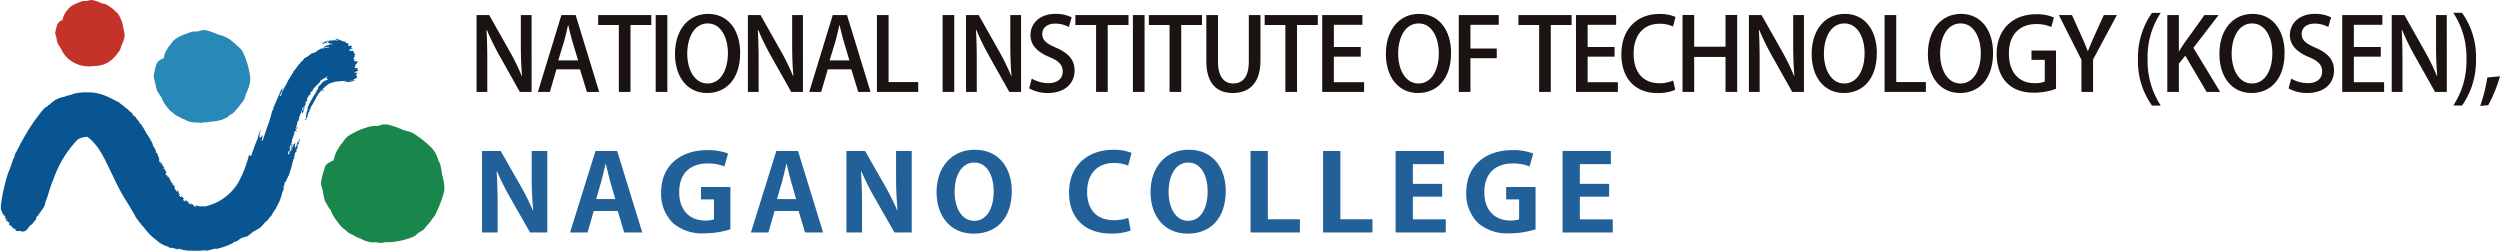 <svg xmlns="http://www.w3.org/2000/svg" xmlns:xlink="http://www.w3.org/1999/xlink" width="448.092" height="44.945" viewBox="0 0 448.092 44.945">
  <defs>
    <clipPath id="clip-path">
      <rect id="長方形_41836" data-name="長方形 41836" width="448.092" height="44.945" fill="none"/>
    </clipPath>
    <clipPath id="clip-path-2">
      <rect id="長方形_41835" data-name="長方形 41835" width="448.092" height="44.945" transform="translate(0 0)" fill="none"/>
    </clipPath>
    <clipPath id="clip-path-3">
      <rect id="長方形_1" data-name="長方形 1" width="79.52" height="44.945" fill="none"/>
    </clipPath>
  </defs>
  <g id="グループ_37599" data-name="グループ 37599" clip-path="url(#clip-path)">
    <g id="グループ_37598" data-name="グループ 37598">
      <g id="グループ_37597" data-name="グループ 37597" clip-path="url(#clip-path-2)">
        <path id="パス_171424" data-name="パス 171424" d="M95.281,16.474H93.174l-3.62-6.445a44.96,44.96,0,0,1-2.287-4.664l-.071.018c.108,1.746.144,3.529.144,5.942v5.149H85.414V2.7h2.267l3.6,6.373a39.073,39.073,0,0,1,2.232,4.555l.055-.017c-.162-1.873-.217-3.638-.217-5.834V2.7h1.928Z" fill="#1a1311"/>
        <path id="パス_171425" data-name="パス 171425" d="M107.394,16.473h-2.2l-1.242-4.05H99.742l-1.189,4.05H96.411L100.625,2.7h2.556Zm-3.781-5.653-1.08-3.6c-.252-.9-.486-1.872-.685-2.718h-.036c-.2.846-.414,1.854-.648,2.7l-1.1,3.619Z" fill="#1a1311"/>
        <path id="パス_171426" data-name="パス 171426" d="M116.735,4.482h-3.728V16.473H110.92V4.482h-3.709V2.7h9.524Z" fill="#1a1311"/>
        <rect id="長方形_41832" data-name="長方形 41832" width="2.088" height="13.773" transform="translate(117.525 2.7)" fill="#1a1311"/>
        <path id="パス_171427" data-name="パス 171427" d="M132.666,9.452c0,4.789-2.574,7.22-5.924,7.22-3.511,0-5.761-2.845-5.761-7,0-4.34,2.412-7.185,5.941-7.185,3.656,0,5.744,3.007,5.744,6.969m-9.488.162c0,2.79,1.26,5.347,3.637,5.347,2.412,0,3.654-2.5,3.654-5.438,0-2.629-1.152-5.329-3.619-5.329-2.538,0-3.672,2.719-3.672,5.42" fill="#1a1311"/>
        <path id="パス_171428" data-name="パス 171428" d="M143.916,16.474h-2.107l-3.62-6.445A44.751,44.751,0,0,1,135.9,5.365l-.071.018c.107,1.746.144,3.529.144,5.942v5.149h-1.927V2.7h2.268l3.6,6.373a39.084,39.084,0,0,1,2.233,4.555l.054-.017c-.162-1.873-.216-3.638-.216-5.834V2.7h1.927Z" fill="#1a1311"/>
        <path id="パス_171429" data-name="パス 171429" d="M156.029,16.473h-2.2l-1.242-4.05h-4.213l-1.189,4.05h-2.142L149.26,2.7h2.556Zm-3.781-5.653-1.08-3.6c-.252-.9-.486-1.872-.685-2.718h-.036c-.2.846-.414,1.854-.648,2.7l-1.1,3.619Z" fill="#1a1311"/>
        <path id="パス_171430" data-name="パス 171430" d="M164.578,16.474h-7.4V2.7h2.089V14.709h5.311Z" fill="#1a1311"/>
        <rect id="長方形_41833" data-name="長方形 41833" width="2.089" height="13.773" transform="translate(168.95 2.7)" fill="#1a1311"/>
        <path id="パス_171431" data-name="パス 171431" d="M183.012,16.474H180.9l-3.62-6.445A44.959,44.959,0,0,1,175,5.365l-.071.018c.108,1.746.144,3.529.144,5.942v5.149h-1.926V2.7h2.267l3.6,6.373a39.075,39.075,0,0,1,2.232,4.555l.055-.017c-.162-1.873-.217-3.638-.217-5.834V2.7h1.928Z" fill="#1a1311"/>
        <path id="パス_171432" data-name="パス 171432" d="M191.578,4.843a5.081,5.081,0,0,0-2.449-.612c-1.639,0-2.322.954-2.322,1.836,0,1.171.773,1.747,2.52,2.5,2.214.972,3.276,2.178,3.276,4.069,0,2.305-1.71,4.033-4.806,4.033a6.7,6.7,0,0,1-3.331-.828l.467-1.747a6.027,6.027,0,0,0,2.99.81c1.637,0,2.556-.845,2.556-2.088,0-1.17-.7-1.891-2.34-2.575-2.053-.828-3.44-2.07-3.44-3.943,0-2.179,1.747-3.817,4.484-3.817a6.408,6.408,0,0,1,2.9.63Z" fill="#1a1311"/>
        <path id="パス_171433" data-name="パス 171433" d="M202.27,4.482h-3.727V16.473h-2.087V4.482h-3.71V2.7h9.524Z" fill="#1a1311"/>
        <rect id="長方形_41834" data-name="長方形 41834" width="2.09" height="13.773" transform="translate(203.059 2.7)" fill="#1a1311"/>
        <path id="パス_171434" data-name="パス 171434" d="M215.445,4.482h-3.727V16.473h-2.089V4.482H205.92V2.7h9.525Z" fill="#1a1311"/>
        <path id="パス_171435" data-name="パス 171435" d="M225.922,10.856c0,4.087-2.035,5.815-4.97,5.815-2.827,0-4.735-1.656-4.735-5.761V2.7h2.089v8.336c0,2.755,1.134,3.924,2.719,3.924,1.728,0,2.808-1.187,2.808-3.924V2.7h2.089Z" fill="#1a1311"/>
        <path id="パス_171436" data-name="パス 171436" d="M236.2,4.482h-3.728V16.473h-2.088V4.482h-3.709V2.7H236.2Z" fill="#1a1311"/>
        <path id="パス_171437" data-name="パス 171437" d="M244.5,16.474h-7.508V2.7h7.2V4.447h-5.114V8.426H243.9v1.729h-4.826v4.573h5.42Z" fill="#1a1311"/>
        <path id="パス_171438" data-name="パス 171438" d="M260.086,9.452c0,4.789-2.574,7.22-5.924,7.22-3.511,0-5.761-2.845-5.761-7,0-4.34,2.412-7.185,5.941-7.185,3.656,0,5.744,3.007,5.744,6.969m-9.488.162c0,2.79,1.26,5.347,3.637,5.347,2.412,0,3.654-2.5,3.654-5.438,0-2.629-1.152-5.329-3.619-5.329-2.539,0-3.672,2.719-3.672,5.42" fill="#1a1311"/>
        <path id="パス_171439" data-name="パス 171439" d="M261.469,16.474V2.7h7.166V4.447h-5.078V8.7h4.717v1.728h-4.717v6.05Z" fill="#1a1311"/>
        <path id="パス_171440" data-name="パス 171440" d="M281.686,4.482h-3.729V16.473H275.87V4.482h-3.709V2.7h9.525Z" fill="#1a1311"/>
        <path id="パス_171441" data-name="パス 171441" d="M289.983,16.474h-7.508V2.7h7.2V4.447h-5.113V8.426h4.826v1.729h-4.826v4.573h5.42Z" fill="#1a1311"/>
        <path id="パス_171442" data-name="パス 171442" d="M300.262,16.1a7.919,7.919,0,0,1-3.242.576c-3.834,0-6.41-2.539-6.41-6.931,0-4.682,2.953-7.239,6.771-7.239a6.67,6.67,0,0,1,2.934.54l-.449,1.71a5.7,5.7,0,0,0-2.415-.5c-2.664,0-4.644,1.8-4.644,5.384,0,3.385,1.764,5.276,4.609,5.276a6.159,6.159,0,0,0,2.485-.487Z" fill="#1a1311"/>
        <path id="パス_171443" data-name="パス 171443" d="M311.365,16.474h-2.088V10.208H303.66v6.266h-2.09V2.682h2.09V8.371h5.617V2.682h2.088Z" fill="#1a1311"/>
        <path id="パス_171444" data-name="パス 171444" d="M323.336,16.474h-2.107l-3.62-6.445a44.962,44.962,0,0,1-2.287-4.664l-.072.018c.109,1.746.145,3.529.145,5.942v5.149h-1.926V2.7h2.267l3.6,6.373a38.919,38.919,0,0,1,2.232,4.555l.055-.017c-.162-1.873-.217-3.638-.217-5.834V2.7h1.928Z" fill="#1a1311"/>
        <path id="パス_171445" data-name="パス 171445" d="M336.4,9.452c0,4.789-2.576,7.22-5.924,7.22-3.511,0-5.761-2.845-5.761-7,0-4.34,2.412-7.185,5.941-7.185,3.654,0,5.744,3.007,5.744,6.969m-9.49.162c0,2.79,1.262,5.347,3.639,5.347,2.412,0,3.654-2.5,3.654-5.438,0-2.629-1.152-5.329-3.619-5.329-2.539,0-3.674,2.719-3.674,5.42" fill="#1a1311"/>
        <path id="パス_171446" data-name="パス 171446" d="M345.188,16.474h-7.4V2.7h2.088V14.709h5.312Z" fill="#1a1311"/>
        <path id="パス_171447" data-name="パス 171447" d="M357.23,9.452c0,4.789-2.576,7.22-5.924,7.22-3.511,0-5.761-2.845-5.761-7,0-4.34,2.412-7.185,5.941-7.185,3.654,0,5.744,3.007,5.744,6.969m-9.49.162c0,2.79,1.262,5.347,3.639,5.347,2.412,0,3.654-2.5,3.654-5.438,0-2.629-1.152-5.329-3.619-5.329-2.539,0-3.674,2.719-3.674,5.42" fill="#1a1311"/>
        <path id="パス_171448" data-name="パス 171448" d="M368.516,15.916a11.513,11.513,0,0,1-3.926.7c-5.959,0-6.715-4.735-6.715-6.932,0-4.465,2.934-7.13,7.059-7.13a7.707,7.707,0,0,1,3.2.576l-.467,1.711a6.439,6.439,0,0,0-2.736-.523c-2.828,0-4.863,1.783-4.863,5.276,0,3.475,1.89,5.311,4.591,5.311a4.392,4.392,0,0,0,1.838-.288V10.73h-2.377V9.056h4.393Z" fill="#1a1311"/>
        <path id="パス_171449" data-name="パス 171449" d="M379.424,2.7l-4.268,7.958v5.815h-2.087V10.712L369.018,2.7h2.357L373,6.3c.449,1.008.846,1.873,1.207,2.844h.035c.342-.918.756-1.836,1.207-2.862L377.084,2.7Z" fill="#1a1311"/>
        <path id="パス_171450" data-name="パス 171450" d="M385.721,18.923a13.622,13.622,0,0,1-2.52-8.283,13.88,13.88,0,0,1,2.52-8.336h1.566a14.283,14.283,0,0,0-2.357,8.354,14.5,14.5,0,0,0,2.357,8.265Z" fill="#1a1311"/>
        <path id="パス_171451" data-name="パス 171451" d="M397.928,16.474H395.5l-3.816-6.5-1.152,1.44v5.06h-2.071V2.7h2.071V9.164h.054c.323-.541.666-1.044.991-1.531L395.119,2.7h2.539L393.139,8.57Z" fill="#1a1311"/>
        <path id="パス_171452" data-name="パス 171452" d="M409.484,9.452c0,4.789-2.576,7.22-5.924,7.22-3.511,0-5.761-2.845-5.761-7,0-4.34,2.412-7.185,5.941-7.185,3.654,0,5.744,3.007,5.744,6.969m-9.49.162c0,2.79,1.262,5.347,3.639,5.347,2.412,0,3.654-2.5,3.654-5.438,0-2.629-1.152-5.329-3.619-5.329-2.539,0-3.674,2.719-3.674,5.42" fill="#1a1311"/>
        <path id="パス_171453" data-name="パス 171453" d="M417.313,4.843a5.074,5.074,0,0,0-2.449-.612c-1.639,0-2.322.954-2.322,1.836,0,1.171.773,1.747,2.521,2.5,2.215.972,3.277,2.178,3.277,4.069,0,2.305-1.711,4.033-4.808,4.033a6.7,6.7,0,0,1-3.33-.828l.466-1.747a6.028,6.028,0,0,0,2.991.81c1.638,0,2.556-.845,2.556-2.088,0-1.17-.7-1.891-2.341-2.575-2.053-.828-3.44-2.07-3.44-3.943,0-2.179,1.748-3.817,4.484-3.817a6.408,6.408,0,0,1,2.9.63Z" fill="#1a1311"/>
        <path id="パス_171454" data-name="パス 171454" d="M427.32,16.474h-7.508V2.7h7.2V4.447H421.9V8.426h4.824v1.729H421.9v4.573h5.418Z" fill="#1a1311"/>
        <path id="パス_171455" data-name="パス 171455" d="M438.555,16.474h-2.107l-3.62-6.445a44.962,44.962,0,0,1-2.287-4.664l-.072.018c.109,1.746.145,3.529.145,5.942v5.149h-1.926V2.7h2.267l3.6,6.373a38.915,38.915,0,0,1,2.232,4.555l.055-.017c-.162-1.873-.217-3.638-.217-5.834V2.7h1.928Z" fill="#1a1311"/>
        <path id="パス_171456" data-name="パス 171456" d="M441.287,2.3a13.519,13.519,0,0,1,2.5,8.3,13.876,13.876,0,0,1-2.5,8.318h-1.566a14.507,14.507,0,0,0,2.357-8.318,14.353,14.353,0,0,0-2.357-8.3Z" fill="#1a1311"/>
        <path id="パス_171457" data-name="パス 171457" d="M448.092,13.683a25.913,25.913,0,0,1-2.107,5.168l-1.44.144a29.512,29.512,0,0,0,1.277-5.114Z" fill="#1a1311"/>
        <path id="パス_171458" data-name="パス 171458" d="M98.1,41.671H95.009L91.56,35.63a47.784,47.784,0,0,1-2.467-4.9h-.084c.126,1.8.189,3.856.189,6.459v4.483H86.4V27.063h3.344l3.386,5.926a44.738,44.738,0,0,1,2.4,4.769h.042A62.792,62.792,0,0,1,95.3,31.45V27.063h2.8Z" fill="#216098"/>
        <path id="パス_171459" data-name="パス 171459" d="M115.115,41.67h-3.24l-1.151-3.856h-4.306L105.31,41.67h-3.135l4.557-14.607h3.889Zm-4.829-5.984-.962-3.324c-.25-.912-.522-2.09-.731-2.983h-.064c-.209.912-.48,2.109-.71,2.964l-.962,3.343Z" fill="#216098"/>
        <path id="パス_171460" data-name="パス 171460" d="M130.916,41.1a15.522,15.522,0,0,1-4.578.723,8.145,8.145,0,0,1-5.666-1.786,7.337,7.337,0,0,1-2.174-5.547c0-4.94,3.617-7.58,8.236-7.58a10.056,10.056,0,0,1,3.763.607l-.647,2.318a7.688,7.688,0,0,0-3.074-.532c-2.864,0-5.038,1.6-5.038,5.129,0,3.382,1.987,5.092,4.641,5.092a4.68,4.68,0,0,0,1.589-.209V35.745h-2.321V33.522h5.269Z" fill="#216098"/>
        <path id="パス_171461" data-name="パス 171461" d="M147.53,41.67h-3.24l-1.15-3.856h-4.306l-1.108,3.856H134.59l4.558-14.607h3.888ZM142.7,35.686l-.961-3.324c-.251-.912-.523-2.09-.732-2.983h-.063c-.209.912-.48,2.109-.711,2.964l-.961,3.343Z" fill="#216098"/>
        <path id="パス_171462" data-name="パス 171462" d="M163.414,41.671H160.32l-3.449-6.041a47.783,47.783,0,0,1-2.467-4.9h-.084c.125,1.8.189,3.856.189,6.459v4.483h-2.8V27.063h3.346l3.386,5.926a44.727,44.727,0,0,1,2.4,4.769h.042a62.815,62.815,0,0,1-.272-6.308V27.063h2.8Z" fill="#216098"/>
        <path id="パス_171463" data-name="パス 171463" d="M181.347,34.185c0,5.092-2.843,7.694-6.836,7.694-4.243,0-6.647-3.229-6.647-7.465,0-4.369,2.654-7.58,6.857-7.58,4.452,0,6.626,3.458,6.626,7.351m-10.243.172c0,2.868,1.233,5.224,3.512,5.224,2.3,0,3.491-2.337,3.491-5.282,0-2.678-1.108-5.167-3.47-5.167-2.426,0-3.533,2.546-3.533,5.225" fill="#216098"/>
        <path id="パス_171464" data-name="パス 171464" d="M202.663,41.31a9.808,9.808,0,0,1-3.554.552c-4.828,0-7.5-2.984-7.5-7.315,0-5.11,3.617-7.693,7.881-7.693a8.152,8.152,0,0,1,3.323.551l-.606,2.279a6.857,6.857,0,0,0-2.57-.475c-2.656,0-4.787,1.653-4.787,5.186,0,3.306,1.859,5.072,4.765,5.072a7.873,7.873,0,0,0,2.614-.418Z" fill="#216098"/>
        <path id="パス_171465" data-name="パス 171465" d="M219.7,34.185c0,5.092-2.843,7.694-6.836,7.694-4.243,0-6.647-3.229-6.647-7.465,0-4.369,2.655-7.58,6.856-7.58,4.453,0,6.627,3.458,6.627,7.351m-10.243.172c0,2.868,1.233,5.224,3.512,5.224,2.3,0,3.491-2.337,3.491-5.282,0-2.678-1.107-5.167-3.47-5.167-2.425,0-3.533,2.546-3.533,5.225" fill="#216098"/>
        <path id="パス_171466" data-name="パス 171466" d="M232.988,41.671h-8.843V27.063h3.1V39.3h5.748Z" fill="#216098"/>
        <path id="パス_171467" data-name="パス 171467" d="M245.988,41.671h-8.843V27.063h3.1V39.3h5.748Z" fill="#216098"/>
        <path id="パス_171468" data-name="パス 171468" d="M259.134,41.671h-8.989V27.063H258.8v2.355h-5.561v3.533h5.248v2.3h-5.248v4.066h5.9Z" fill="#216098"/>
        <path id="パス_171469" data-name="パス 171469" d="M275.227,41.1a15.51,15.51,0,0,1-4.578.723,8.144,8.144,0,0,1-5.665-1.786,7.333,7.333,0,0,1-2.174-5.547c0-4.94,3.616-7.58,8.236-7.58a10.056,10.056,0,0,1,3.763.607l-.647,2.318a7.684,7.684,0,0,0-3.074-.532c-2.864,0-5.038,1.6-5.038,5.129,0,3.382,1.987,5.092,4.641,5.092a4.68,4.68,0,0,0,1.589-.209V35.745h-2.321V33.522h5.268Z" fill="#216098"/>
        <path id="パス_171470" data-name="パス 171470" d="M289.062,41.671h-8.989V27.063h8.655v2.355h-5.561v3.533h5.248v2.3h-5.248v4.066h5.895Z" fill="#216098"/>
      </g>
    </g>
    <g id="グループ_5" data-name="グループ 5" transform="translate(0.154)">
      <g id="グループ_5-2" data-name="グループ 5" clip-path="url(#clip-path-3)">
        <path id="パス_61" data-name="パス 61" d="M23.647,10a6.39,6.39,0,0,1-.79-1.33,9.871,9.871,0,0,1-.569-.885,6.7,6.7,0,0,1-.254-1.171,6.21,6.21,0,0,1-.19-.632,3.9,3.9,0,0,1,.222-1.044,1.5,1.5,0,0,1,1.075-1.328,3.558,3.558,0,0,1,.664-1.519A3.692,3.692,0,0,1,25.7.6,7.834,7.834,0,0,1,26.749.192c.23-.046.531.008.824-.032A3.327,3.327,0,0,1,28.426,0,7.6,7.6,0,0,1,30.2.6c.241.078.487.08.7.159a9.658,9.658,0,0,1,1.455.982,3.191,3.191,0,0,0,.411.41h.033a1.718,1.718,0,0,0,.316.315,6.846,6.846,0,0,1,.979,2.754,4.628,4.628,0,0,1,.19,1.234A5.129,5.129,0,0,1,33.741,8.1c-.1.26-.15.535-.253.76-.2.436-.548.723-.728,1.077a1.732,1.732,0,0,0-.316.315,4.787,4.787,0,0,1-3.608,1.582c-.1.02-.273-.041-.316.032A5.729,5.729,0,0,1,24,10.378,2.908,2.908,0,0,0,23.647,10" transform="translate(-12.101 0)" fill="#c33329" fill-rule="evenodd"/>
        <path id="パス_62" data-name="パス 62" d="M69.562,12.285a2.9,2.9,0,0,1,1.2-.159,13.489,13.489,0,0,1,1.8.6,2.219,2.219,0,0,0,.7.252,5.661,5.661,0,0,1,2.277,1.172,1.969,1.969,0,0,0,.41.316,1.085,1.085,0,0,0,.223.222,2.554,2.554,0,0,0,.379.379h.032c.244.2.438.45.664.664a14.078,14.078,0,0,1,1.488,4.937,4.8,4.8,0,0,1-.033.759,1.194,1.194,0,0,0-.063.348.554.554,0,0,0-.095.316,14.035,14.035,0,0,1-.539,1.392,1.3,1.3,0,0,0-.124.347,3.457,3.457,0,0,1-.667,1.33c-.166.1-.232.293-.348.442a5.791,5.791,0,0,0-.346.476,3.1,3.1,0,0,0-.413.411c-.009.075-.109.059-.1.158-.124.129-.261.244-.378.381a2.589,2.589,0,0,0-.665.409c-.125.129-.3.21-.41.35-.1.008-.143.068-.222.094-.134.054-.3.077-.38.191a7.305,7.305,0,0,1-1.328.347,1.172,1.172,0,0,0-.38.064c-.556.024-1.037.142-1.518.158-.147.021-.38-.041-.474.032a1.964,1.964,0,0,1-.538.063c-.044-.072-.221-.012-.316-.031-.041-.043-.137-.032-.222-.032a.4.4,0,0,0-.348,0,5.162,5.162,0,0,1-1.486-.317,1.647,1.647,0,0,0-.665-.316c-.464-.22-.876-.493-1.359-.7a1.772,1.772,0,0,0-.381-.314c-.062-.033-.05-.141-.157-.126-.062-.129-.224-.156-.316-.255A10.641,10.641,0,0,1,63.2,25.034c-.074-.105-.073-.285-.188-.347a2.839,2.839,0,0,0-.19-.476.615.615,0,0,0-.253-.315c-.164-.408-.455-.685-.6-1.107a.94.94,0,0,0-.094-.318c-.148-.827-.331-1.333-.442-2.245a1.343,1.343,0,0,0,.063-.349,8.554,8.554,0,0,0,.252-1.171.568.568,0,0,0,.127-.347,1.488,1.488,0,0,1,.6-.823,2.109,2.109,0,0,0,.349-.22c.148-.02.216-.12.379-.127.072-.266.141-.534.19-.822.1-.155.159-.347.253-.506a7.386,7.386,0,0,0,.412-.728,2.985,2.985,0,0,0,.443-.569.42.42,0,0,0,.189-.253,4.624,4.624,0,0,1,1.044-.886h.033a2.364,2.364,0,0,0,.5-.285c.685-.253,1.36-.518,2.056-.759.139-.022.358.041.443-.031a2.148,2.148,0,0,0,.792-.064" transform="translate(-34.034 -6.715)" fill="#2888b7" fill-rule="evenodd"/>
        <path id="パス_63" data-name="パス 63" d="M139.181,50.134a4.245,4.245,0,0,1,.917-.19c.1.074.327.011.474.032a17.956,17.956,0,0,1,2.975,1.044c.421.137.858.187,1.265.349a5.85,5.85,0,0,1,1.233.76,18.656,18.656,0,0,1,2.183,1.771c.153.2.355.341.508.537a5.849,5.849,0,0,1,.981,1.994c.09.226.236.433.315.665a14.407,14.407,0,0,1,.347,1.9,9.073,9.073,0,0,1,.413,2.626c-.028.28-.127.548-.16.823a.736.736,0,0,0-.095.315,24.5,24.5,0,0,1-1.549,3.7,2.938,2.938,0,0,0-.349.41c-.159.22-.3.453-.474.665-.125.129-.23.276-.347.412-.332.229-.468.615-.76.884a7.985,7.985,0,0,1-.886.54c-.276.19-.492.479-.759.632-.141.083-.339.142-.507.223a13.224,13.224,0,0,1-3.892.852c-.264.024-.533-.015-.79,0-.222.017-.447.112-.664.128-.455.032-.9-.165-1.361-.1h-.474a5.109,5.109,0,0,1-1.93-.664c-.182-.041-.312-.132-.507-.158-.118-.092-.3-.12-.412-.221a6.712,6.712,0,0,0-1.107-.57c-.455-.269-.757-.729-1.234-.951a1.963,1.963,0,0,0-.412-.441c-.036-.164-.175-.223-.254-.348-.176-.236-.353-.468-.536-.7a8.938,8.938,0,0,1-.918-1.676.841.841,0,0,0-.318-.412c-.2-.465-.523-.825-.726-1.329a9.126,9.126,0,0,1-.38-1.866,9.1,9.1,0,0,1-.317-1.108,5.213,5.213,0,0,1,.063-.728,16.166,16.166,0,0,1,.76-2.626c.144-.013.164-.153.219-.252a9.957,9.957,0,0,1,1.236-.665,5.579,5.579,0,0,1,.665-1.866,1.394,1.394,0,0,0,.251-.412c.326-.584.813-1,1.141-1.583a5.548,5.548,0,0,0,.474-.441,13.069,13.069,0,0,1,4.24-1.806c.116-.019.314.043.378-.03h.7a1.062,1.062,0,0,0,.379-.126" transform="translate(-71.288 -27.669)" fill="#19874b" fill-rule="evenodd"/>
        <path id="パス_64" data-name="パス 64" d="M62.895,16.865c0,.215-.1.153-.094.349a.845.845,0,0,0,.379-.032c-.2.147-.516.179-.7.348.01.075.05.118.031.222.331,0,.79-.177.7.222,0,.1.181.031.222.094-.03.032-.062.064-.094.1-.012.117.128.082.094.221.132.025.163-.049.285-.032-.1.087-.278.1-.38.191.227.211-.123.424-.19.631.094.082.175-.021.284.033-.039.119-.139.175-.157.316a1.615,1.615,0,0,0,.853.031c-.378.14-.181.511-.6.632a.646.646,0,0,1-.158.571,2.079,2.079,0,0,0,.57.032c.074.083-.091.12-.095.22.04.076.231.169.283.126-.093.224-.616.289-.821.506a3.791,3.791,0,0,0,.505-.031c.008.056-.032.159.064.127-.041.086-.127.127-.189.19.079.192.01.273.125.443.05,0,.122.015.127-.032-.136.3-.677.462-.982.7.123.018.156-.056.285-.031.131-.008.272-.005.317-.095h.128a2.975,2.975,0,0,1-2.059.315c-.034-.038-.026-.064.033-.064s.12-.007.127-.063c-.139.022-.358-.041-.443.032-.641.013-.869.075-1.455.1-.072-.009-.036.092-.095.095a2.577,2.577,0,0,0-1.3.506c-.285.275-.6.52-.884.793-.008.094.115.106.031.189.136.018.06-.171.223-.125a.7.7,0,0,1-.191.316c-.127-.089-.017-.182-.1-.285-.965.752-1.294,2.143-2.056,3.1.09.27-.222.352-.19.728-.134.062-.1.117-.222.158-.049.114.107.019.095.1a.228.228,0,0,1-.222.19c.181.468-.277.7-.253,1.138a.245.245,0,0,1-.223-.063c.041-.087.128-.127.191-.191a3.744,3.744,0,0,1,.347-1.771h.033c-.04-.081.017-.1-.033-.127a.088.088,0,0,1-.095.064.781.781,0,0,1,.128-.38,21.09,21.09,0,0,1,1.551-2.721c.012-.076-.145.017-.1-.094.149-.116.393-.23.316-.476.131-.479.618-.628.823-1.107.1.019.1-.059.158,0,.153-.269.621-.222.791-.474a.692.692,0,0,1-.222-.127c-.01-.176.061-.331.222-.316-.243-.116-.366.161-.442.316-.093.008-.1-.072-.191-.064-.262.141-.472.329-.726.475.04.078-.094.131,0,.158-.465.59-1.222,1.024-1.457,1.742-.182.007-.245.133-.316.251.033.032.009.117.095.095-.01.045-.079.029-.127.033.038.154-.029.156-.031.348-.1-.083-.2-.153-.19-.03a7.373,7.373,0,0,0-.381.728c-.027.1.1.043.095.125s-.077.133-.095.223c-.058.058-.079,0-.158,0a1.026,1.026,0,0,0-.094.536.422.422,0,0,1-.064.253c-.036,0-.056.007-.062.032-.018.066-.067.1-.1.158-.038.126.16.175.062.254,0,.1-.124.085-.22.1a.728.728,0,0,1-.033.632c-.137.043-.019.146-.156.191.038-.088-.1-.088-.063,0-.116-.374.294-.756.315-1.2-.254.156-.264.558-.379.853-.169.054-.045.4-.19.476a4.747,4.747,0,0,0-.348,1.233c-.09-.026-.082.044-.158.031a6.682,6.682,0,0,1-.254,1.044.155.155,0,0,0-.063.159c.1.035.078-.049.126-.064.057.115.086-.056.159-.032a.3.3,0,0,1,0,.285c-.046-.039-.042-.127-.127-.127-.028.085-.106.137-.158.032a.389.389,0,0,0-.1.285c.068-.037.041-.171.19-.127-.131.128.041.225.032.412-.128.013-.165-.068-.222-.128-.217.058-.145.442-.19.538a9.685,9.685,0,0,0-.442,1.3.142.142,0,0,0,.062.127c-.126.08-.085.335-.22.411.035.08.245-.014.285.062-.142.119.016.464-.189.571-.012-.054.025-.06.063-.064a.383.383,0,0,1-.032-.411.088.088,0,0,0-.095-.064c-.113.066-.14.218-.158.38-.067.056-.228.4,0,.285.109-.087.018.2-.1.062a.318.318,0,0,1,.064.348c-.009.057-.054.072-.127.064-.034-.007-.021-.062-.063-.064a1.9,1.9,0,0,0-.189.633c.052.042.178-.019.284.032V36.1c0-.063-.087-.04-.063-.127.07-.046.023-.209.128-.222.073-.013-.018-.185.126-.126.055.008.071.054.063.126.031-.126.239-.366.032-.444-.017-.146.168.122.157-.094-.037-.1-.107.035-.189,0,.073-.105.013-.137.032-.189.089-.006.062.106.189.063.15-.316.216-.713.57-.823a3.229,3.229,0,0,0-.094.791c.045,0,.089-.006.094.033a3.69,3.69,0,0,0,.381-1.014.2.2,0,0,0,.158.032c.062-.221.145-.425.191-.664.191.208-.138.644-.129.98-.073,0-.093.054-.188.031.012.072.184-.016.126.126-.1.116-.112-.152-.222-.03.169.314.058.505,0,.822-.1.045-.1.007-.221,0a.467.467,0,0,0,.158.223,1.11,1.11,0,0,0-.126.347c-.088-.189-.194.14-.221.253a7.272,7.272,0,0,0-.128.855.179.179,0,0,1-.127.031,19.071,19.071,0,0,1-.852,3c-.013.113-.115.14-.158.223v.19c-.27.163-.161.7-.539.76.107.185-.244.368,0,.632-.019.027-.159.111-.126,0-.063.023-.084.085-.095.158-.05-.021-.05.149,0,.127.01-.068.11.032.095.095-.112.214-.068.584-.285.7a8.861,8.861,0,0,1-.884,2.436c-.06.12-.165.194-.191.347-.053.064,0,.041,0,.126a6.138,6.138,0,0,0-.95,1.489h-.094c-.209.276-.437.533-.633.822-.528.292-.784.874-1.267,1.234s-1.053.574-1.517.949a6.811,6.811,0,0,1-.948.7.462.462,0,0,0-.444.094c-.527.015-.9.521-1.36.727-.086.04-.2.025-.286.064-.157.07-.281.2-.442.285a12.386,12.386,0,0,1-2.309.855c-.208.053-.416.2-.6.064-.3.106-.769.054-.949.284-.276-.1-.492.1-.854.1-.091-.008-.128-.155-.222-.064-.107.021-.294-.041-.348.032a7.883,7.883,0,0,1-1.139.033h-.506c-.38,0-.723-.006-1.139-.033a6.5,6.5,0,0,1-1.551-.347c-.09.025-.078.153-.126.221-.252-.247-.612-.168-.823-.347-.079.026-.271-.062-.253.062a.536.536,0,0,0-.475-.062c.043-.14-.075-.116-.1-.191a5.038,5.038,0,0,1-2.181-1.2,10.228,10.228,0,0,1-2.309-2.371c-.36-.243-.521-.683-.854-.95-.147-.4-.511-.587-.633-1.012-.532-.838-.92-1.634-1.457-2.437a1.465,1.465,0,0,0-.285-.442,40.049,40.049,0,0,1-2.277-4.336c-1.31-2.563-2.32-5.33-4.555-6.959a3.143,3.143,0,0,0-1.772.506,19.425,19.425,0,0,0-4.368,7.245C8.813,42.066,8.526,43.553,8,44.8c-.134,1.108-.9,1.589-1.3,2.436-.209.014-.19.253-.35.316.1.487-.391.64-.538.981-.082.119-.2.2-.284.317-.639.285-.777,1.353-1.709,1.264-.134-.011-.266-.15-.507-.094H2.943c-.09-.017-.167-.045-.254-.062-.025-.135-.1-.219-.126-.35H2.245v-.156c-.1.017-.148-.023-.221-.032.078-.258-.186-.173-.159-.38H1.549c.029-.165.022-.166-.1-.223-.067-.128.094-.167.1-.316-.169-.071-.482-.162-.316-.38-.129.03-.167.15-.317.159a.5.5,0,0,0,0-.539.7.7,0,0,1-.19.064.826.826,0,0,1,.1-.285c-.007-.13-.139-.135-.127-.285H.507c.021-.117-.056-.137-.033-.252-.074-.079-.058.046-.158.032.025-.291-.163-.268-.1-.539-.195-.08-.207-.34-.22-.6V45.5a30.967,30.967,0,0,1,1.3-5.854,22.635,22.635,0,0,0,.886-2.465A2.163,2.163,0,0,0,2.53,36.2c.066-.1.168-.17.158-.347a.164.164,0,0,1,.1-.033c.547-1.14,1.148-2.227,1.771-3.289A32.407,32.407,0,0,1,6.738,29.3a.843.843,0,0,0,.221-.315c.444-.443.729-1.044,1.361-1.3.087-.019.088-.122.126-.191.122-.034.179-.135.317-.158a4.514,4.514,0,0,1,2.5-1.361,1.7,1.7,0,0,0,.442-.157c.331-.1.7-.168,1.015-.285a.656.656,0,0,0,.316-.126,10.529,10.529,0,0,1,2.278-.253h.409c2.376.039,3.834,1,5.443,1.8a10.533,10.533,0,0,0,.981.759.946.946,0,0,0,.379.318c.153.164.388.244.475.474a1.869,1.869,0,0,1,.633.537c.081.116-.064.143,0,.222.046.105.076-.066.157-.032,0,.1.085.107.064.221.156-.03.169.085.286.1.168.423.563.617.7,1.076.034.091.128.123.222.158a19.919,19.919,0,0,1,1.169,1.961c-.012.087.118.03.127.1V33a.631.631,0,0,1,.223.189c0,.275.334.376.252.633.009.065.139.009.159.063-.006.278.373.546.22.823.023.1.085.042.159.032-.031.061-.157.1-.063.189.06-.013,0-.144.125-.095.034.319.485.756.349,1.139.026.14.163-.052.221.031-.006.164.2.31.062.413.239.14.152.415.349.6-.14.393.073.648.223.98.1-.08-.127-.271,0-.38a1.148,1.148,0,0,1,.285.57,1.121,1.121,0,0,1,.348.57c-.093-.043-.1-.081-.158.032.014.07.157.012.222.031.061.32.275.484.348.791-.011.084-.161.03-.19.095.018.162.15.207.19.348.083.01.081-.065.093-.126.122.026.033.165,0,.222.027.069.164.062.191.062.1.083-.078.062-.127.033.03.1.2.054.252.127a5.8,5.8,0,0,1,.508,1.075c.089-.031-.045-.084.032-.127.093.013.1.11.16.159.041.041.018.149.063.189h-.1c0,.046,0,.091.033.1.074.013.068-.058.157-.032-.063.119.239.188.254.412.03.115-.138.033-.159.094a4.99,4.99,0,0,1,.508.792c.09-.065.061-.263-.033-.348.1-.046.163.185.283.221a.155.155,0,0,1,0,.191c.06,0,.068-.039.129-.032.014.087-.11.213.062.19-.025.081-.2.008-.191.127.074.09.188-.045.317,0,.04.133-.1.083-.126.156h-.032c-.047.124.124.27.221.349.041.045.151.02.192.063.078-.059-.144-.085-.1-.221.219.085.324.286.506.412,0,.14-.078.216-.127.221a.5.5,0,0,0,.38.317.261.261,0,0,0,.065-.19c.243.074.349.285.569.38v.222a1.552,1.552,0,0,0,.315.127.3.3,0,0,0,.222.064c0-.1-.149-.041-.19-.1.03-.127-.175-.012-.159-.127a.207.207,0,0,1,.159.032c.244.04.319.251.6.253.029.1-.083.066-.094.127.074.137.288.132.442.189.1-.086-.086-.143-.063-.253a3.67,3.67,0,0,0,1.707.158c.1-.028.044.1.128.1.037,0,.027-.058.031-.1a9.007,9.007,0,0,0,4.3-2.372,2.794,2.794,0,0,0,.379-.379,12.129,12.129,0,0,0,1.045-1.362,20.8,20.8,0,0,0,1.992-5.061c.149.051.244.182.411.126a31.766,31.766,0,0,1,1.139-3.068,3.777,3.777,0,0,1,.411-1.234c-.024-.084-.052-.244.127-.254-.1.347-.181.807-.252,1.171a.511.511,0,0,0,.189.158c.143,0,.079-.245.254-.126-.016-.111-.076-.316.095-.316.173.218-.15.683-.063,1.012.165-.032.179-.231.221-.349.265-.727.588-1.709.855-2.466a22.93,22.93,0,0,0,.791-2.626A.333.333,0,0,0,48.815,28c.447-1.062.927-2.09,1.362-3.163.062-.013.025-.123.126-.1-.023-.12.039-.151.032-.254.09.027.081-.044.157-.031a2.877,2.877,0,0,1-.5,1.264.272.272,0,0,0,.029.191c.293-.2.31-.6.443-.917a9.927,9.927,0,0,1,.7-1.267c.359-.907.948-1.584,1.361-2.436.43-.382.669-.956,1.109-1.329.009-.112.085-.077.03-.19.125.019.165-.047.223-.095-.007-.037-.058-.027-.1-.031a.8.8,0,0,0,.506-.475c.012-.041.056-.049.063-.095a6.365,6.365,0,0,0,1.362-.917,1.678,1.678,0,0,0,1.138-.57,2.141,2.141,0,0,0,.665-.349c.133.131.21.027.316.095-.029-.19.487-.109.728-.22.117-.019.333.059.316-.095h-.158c-.217.027-.553-.066-.6.127-.116-.02-.2-.039-.285.031-.033-.288.507-.273.664-.474.276,0,.388-.161.665-.158.086-.021.251.04.285-.031-.043-.012-.049-.057-.1-.064a1.327,1.327,0,0,1-.885-.348c.025-.006.03-.032.063-.032.115-.017.273.1.316-.031-.2.033-.248-.083-.379-.032a.451.451,0,0,0-.19.222.439.439,0,0,0,.221.062c-.169.2-.387-.041-.631.064a.219.219,0,0,0,.158.158c-.093.071-.32-.062-.444.031.029-.173.193-.017.253-.159,0-.091-.218.028-.221-.063,0-.141.329-.112.412-.063.052-.086,0-.124.063-.221.26,0,.515-.205.726-.063.088.021-.021-.149.065-.127.474.108.787-.094,1.33,0,.023.054.26.054.283,0-.1.027-.1-.049-.156-.064-.129-.03-.2-.121-.35-.127.013-.084.121-.107-.032-.127.63.058,1.126.522,1.868.571.036.1-.051.076-.064.127.05.117.241.1.412.094.073.054.075.178.19.191-.017.087-.124.087-.19.126.046.05.127.063.1.189h.189c.158.051.379-.132.443.031M62.609,23.1c.076-.06.295.021.317-.093-.115.021-.272,0-.317.093m-.789.063A.453.453,0,0,0,62.1,23.1c-.087.03-.3-.063-.285.063m-3.671-.568c.022-.074.1-.085.126-.157-.088-.012-.205.107-.126.157m-7.593,19.9c.2-.331,0-.27,0,0" transform="translate(0 -8.607)" fill="#085591" fill-rule="evenodd"/>
      </g>
    </g>
  </g>
</svg>
